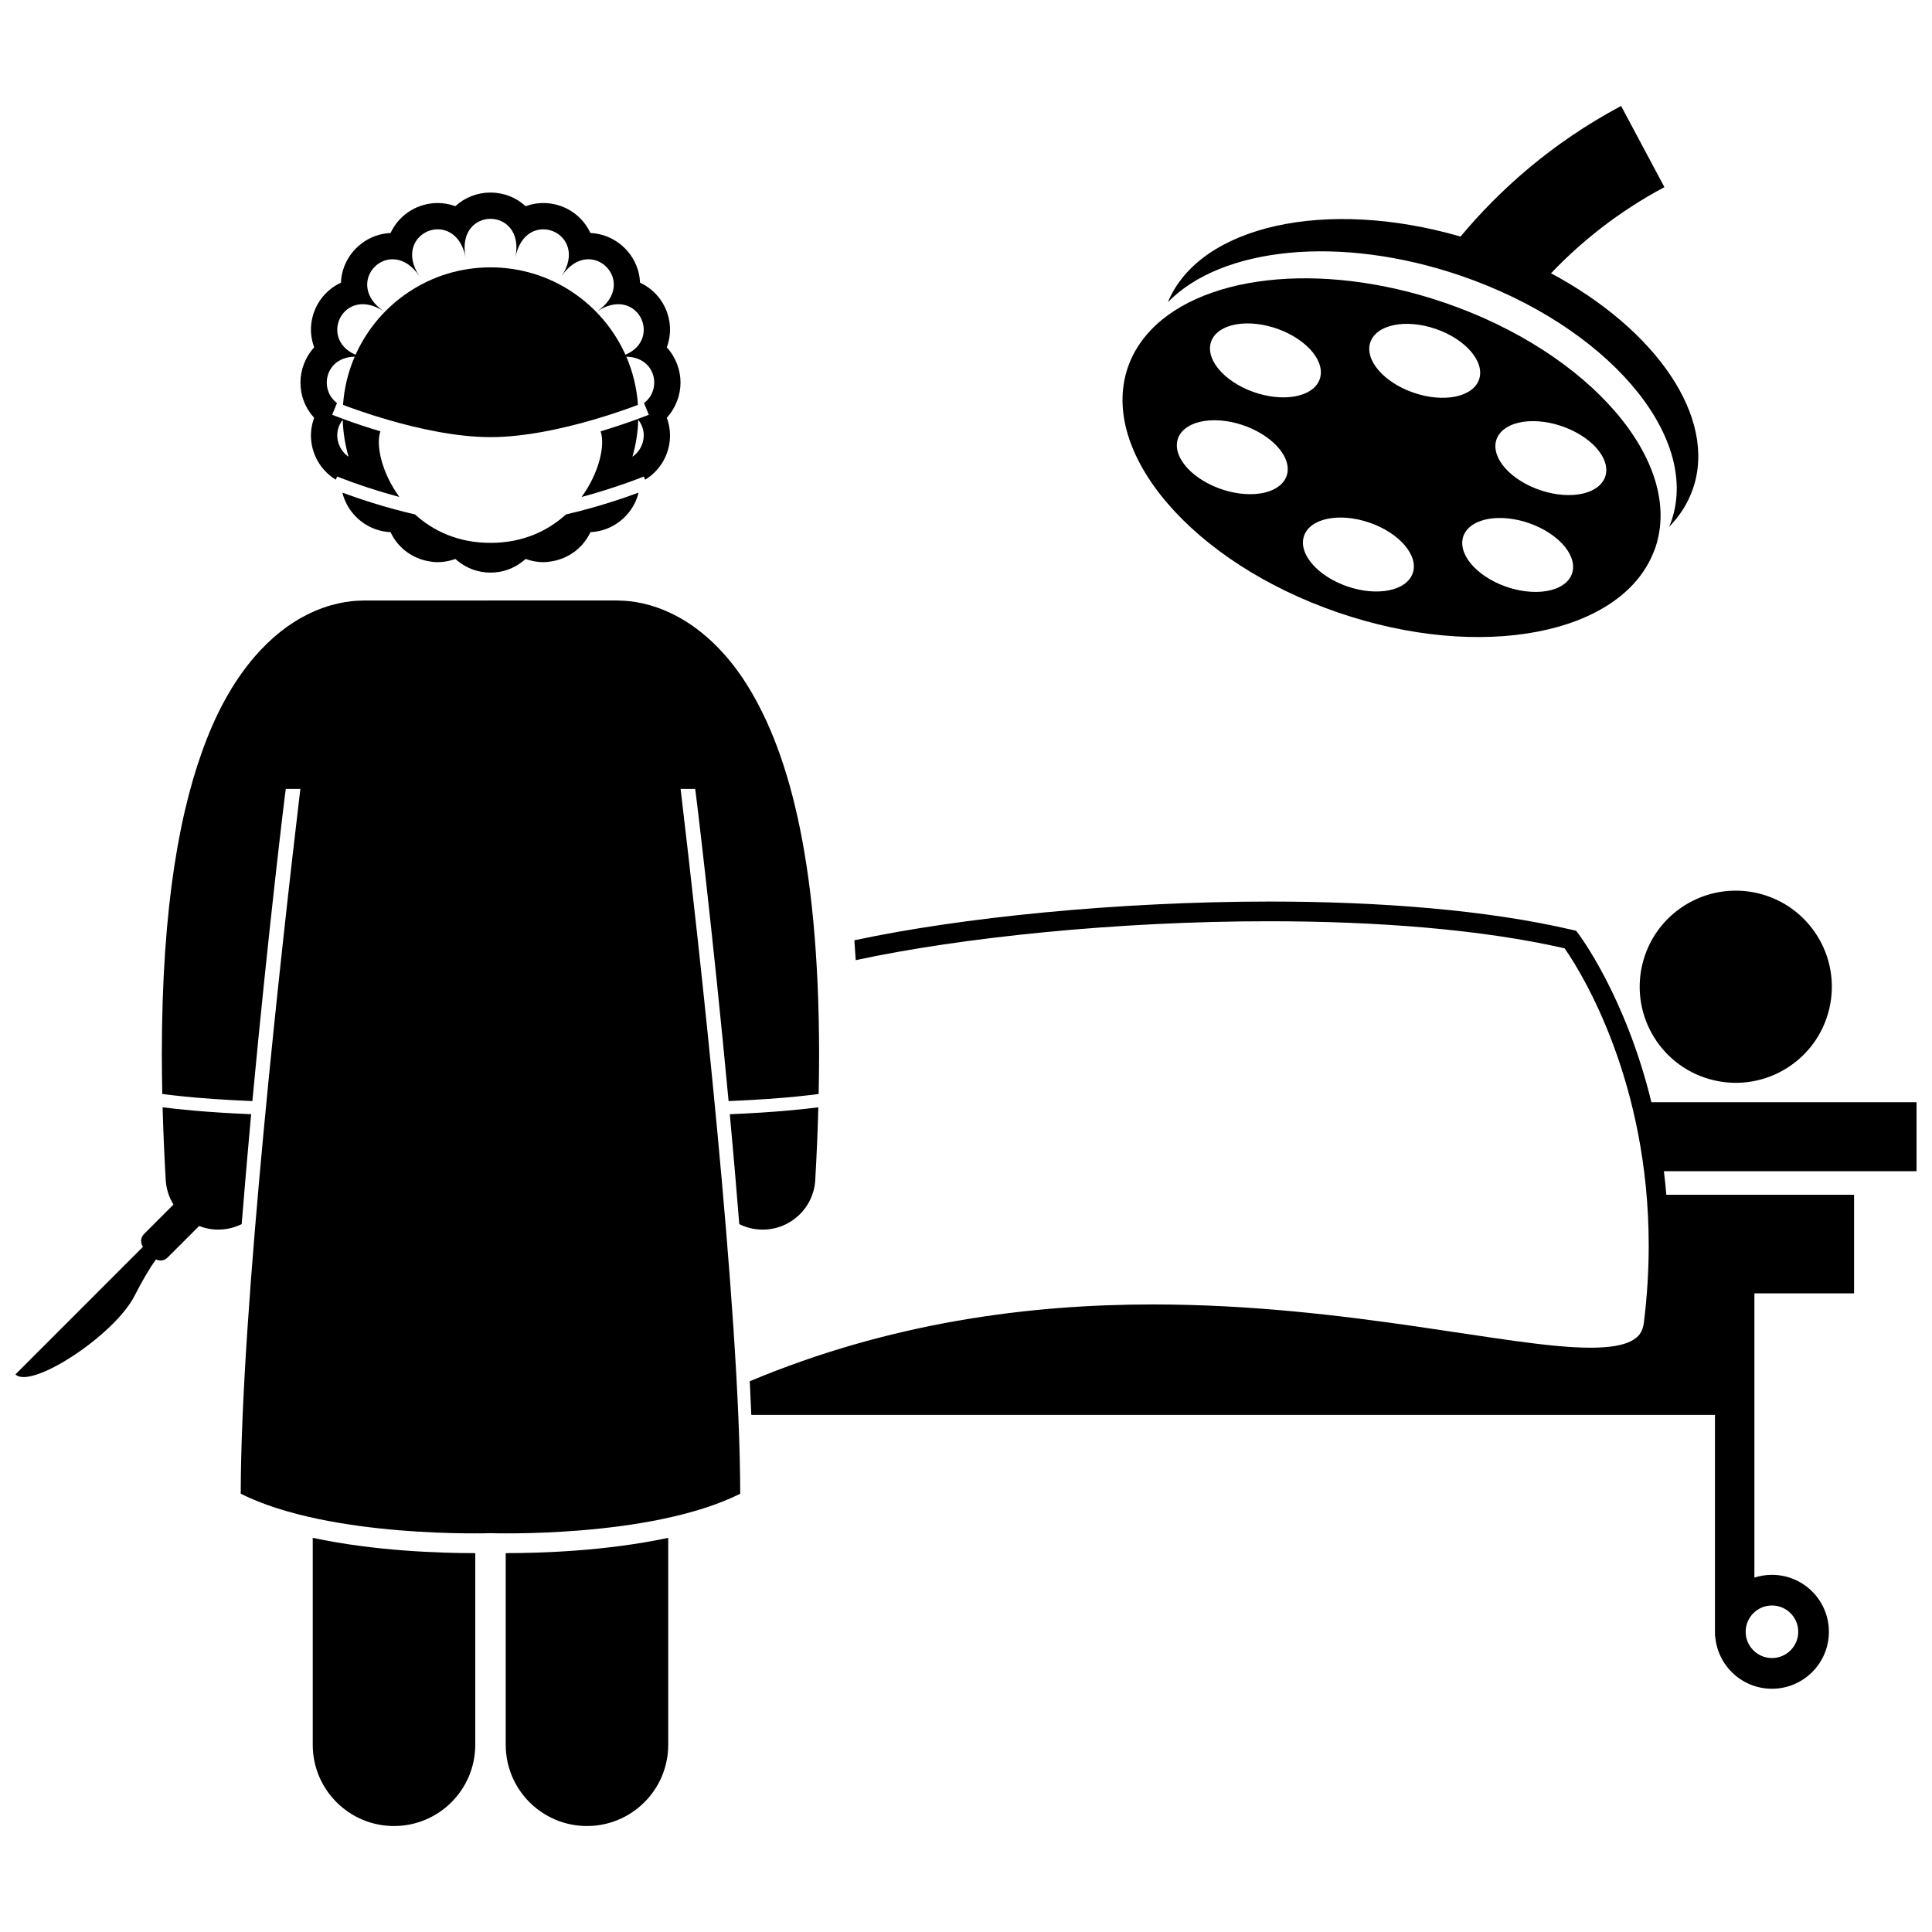 <?xml version="1.0" encoding="UTF-8"?>
<!-- Uploaded to: SVG Repo, www.svgrepo.com, Generator: SVG Repo Mixer Tools -->
<svg width="800px" height="800px" version="1.1" viewBox="144 144 512 512" xmlns="http://www.w3.org/2000/svg">
 <defs>
  <clipPath id="b">
   <path d="m342 382h309.9v210h-309.9z"/>
  </clipPath>
  <clipPath id="a">
   <path d="m148.09 437h62.906v72h-62.906z"/>
  </clipPath>
 </defs>
 <g clip-path="url(#b)">
  <path d="m651.9 454.38v-18.285h-70.262c-6.887-28.262-19.246-44.5-19.387-44.691l-0.574-0.746-0.91-0.211c-22.844-5.348-51.336-7.523-80.355-7.527-40.426 0.027-81.691 4.211-110 10.266 0.129 1.738 0.262 3.477 0.371 5.266 27.723-5.988 69.297-10.332 109.63-10.309 28.34 0 56.145 2.121 78.219 7.172 0.113 0.16 0.242 0.348 0.391 0.562 4.293 6.285 21.914 34.773 21.902 78.172 0 6.504-0.395 13.344-1.285 20.504-0.391 2.559-1.309 3.746-3.484 4.902-2.191 1.105-5.824 1.711-10.602 1.699-21.559 0.047-64.492-11.449-115.98-11.465-33.016 0-69.695 4.773-106.88 20.355 0.156 3.035 0.293 6.012 0.41 8.922h255.38v58.633h0.062c0.594 7.793 7.09 13.934 15.035 13.934 8.336 0 15.094-6.758 15.094-15.094s-6.758-15.094-15.094-15.094c-1.625 0-3.184 0.262-4.648 0.738v-75.332h26.414v-26.125h-49.754c-0.176-2.125-0.398-4.199-0.645-6.238zm-38.312 115.09c3.844 0 6.965 3.121 6.965 6.965s-3.121 6.965-6.965 6.965-6.969-3.125-6.969-6.965c0-3.844 3.125-6.965 6.969-6.965z"/>
 </g>
 <path d="m609.77 380.7c13.695 3.188 22.211 16.875 19.023 30.57s-16.875 22.211-30.57 19.02c-13.695-3.188-22.211-16.875-19.023-30.57 3.188-13.695 16.875-22.211 30.57-19.02"/>
 <g clip-path="url(#a)">
  <path d="m201.82 469.86c0.273 0 0.551-0.008 0.828-0.027 1.941-0.113 3.766-0.621 5.402-1.441 0.777-9.758 1.633-19.562 2.508-29.117-11.805-0.48-19.727-1.344-23.465-1.832 0.168 6.144 0.434 12.551 0.828 19.293 0.141 2.383 0.879 4.586 2.051 6.484l-7.832 7.832c-0.922 0.922-0.973 2.332-0.25 3.367l-33.797 33.805c4.09 4.09 26.176-10.285 31.551-20.801 2.32-4.535 4.16-7.551 5.691-9.66 0.988 0.492 2.211 0.355 3.035-0.469l8.395-8.395c1.574 0.617 3.277 0.961 5.055 0.961z"/>
 </g>
 <path d="m346.15 469.86c7.32 0 13.461-5.715 13.898-13.121 0.391-6.742 0.656-13.148 0.82-19.289-3.742 0.484-11.66 1.352-23.461 1.832 0.879 9.551 1.73 19.359 2.508 29.117 1.637 0.82 3.461 1.324 5.406 1.438 0.277 0.016 0.555 0.023 0.828 0.023z"/>
 <path d="m246.85 274.87c0.965 0.281 1.965 0.559 2.992 0.836-4.727-6.492-6.293-13.84-5.031-17.398-7.512-2.234-12.734-4.379-12.781-4.391l1.277-3.121c-4.785-3.504-3.223-12.113 4.688-12.27-1.707 3.961-2.777 8.262-3.086 12.77 2.188 0.832 6.516 2.398 11.945 3.973 7.91 2.301 18.125 4.582 27.137 4.574 9.008 0.008 19.219-2.277 27.129-4.574 5.434-1.574 9.762-3.144 11.949-3.973-0.312-4.508-1.379-8.812-3.086-12.77 7.914 0.152 9.477 8.77 4.688 12.273l1.273 3.117c-0.051 0.012-5.269 2.148-12.781 4.391 1.262 3.555-0.305 10.902-5.031 17.395 1.023-0.273 2.023-0.551 2.984-0.836 7.914-2.297 13.492-4.578 13.508-4.582v0.004l0.344 0.84c3.582-2.176 6.102-5.945 6.539-10.422 0.188-1.938-0.062-4.008-0.797-5.996 2.391-2.609 3.637-6.019 3.637-9.324 0-3.309-1.242-6.719-3.637-9.328 0.738-1.984 0.98-4.051 0.797-5.988-0.492-5.027-3.598-9.176-7.894-11.16-0.043-1.195-0.242-2.34-0.562-3.383-1.695-5.586-6.82-9.543-12.582-9.777-0.109-0.238-0.227-0.469-0.348-0.703-2.391-4.469-7.051-7.242-12.164-7.242-1.48 0-3.078 0.258-4.66 0.84-2.5-2.316-5.805-3.617-9.312-3.617-3.504 0-6.809 1.301-9.309 3.617-1.586-0.582-3.184-0.84-4.664-0.84-5.109 0-9.77 2.777-12.16 7.25-0.121 0.23-0.238 0.461-0.348 0.695-5.762 0.23-10.887 4.188-12.582 9.777-0.32 1.047-0.516 2.188-0.562 3.383-4.293 1.988-7.398 6.137-7.891 11.16-0.188 1.93 0.059 4 0.797 5.984-2.394 2.609-3.641 6.023-3.641 9.332 0 3.508 1.285 6.805 3.637 9.332-0.734 1.984-0.98 4.051-0.793 5.984 0.438 4.473 2.957 8.246 6.535 10.422l0.344-0.844c0.016 0.004 5.59 2.293 13.504 4.59zm-12.02-19.625c0.102 3.391 0.633 6.668 1.547 9.789-3.086-2.07-4.113-6.574-1.547-9.789zm76.766 9.789c0.914-3.121 1.445-6.402 1.547-9.793 2.57 3.215 1.539 7.723-1.547 9.793zm-65.75-38.449c-11.527-7.703 1.633-20.867 9.336-9.34-7.703-11.527 9.496-18.652 12.203-5.055-2.703-13.598 15.914-13.598 13.207 0 2.703-13.598 19.902-6.473 12.199 5.055 7.703-11.527 20.867 1.633 9.34 9.34 10.715-7.16 17.617 7.191 7.613 11.422-6.129-13.648-19.824-23.156-35.758-23.156-15.926 0-29.629 9.508-35.754 23.156-10.004-4.234-3.106-18.586 7.613-11.422z"/>
 <path d="m262.68 292.69c0.664-0.137 1.336-0.312 2-0.559 0.211 0.195 0.438 0.375 0.66 0.559 2.406 1.961 5.438 3.059 8.645 3.059 3.211 0 6.242-1.098 8.648-3.059 0.227-0.18 0.449-0.359 0.66-0.559 0.668 0.246 1.34 0.422 2 0.559 0.91 0.188 1.809 0.285 2.664 0.285 0.906 0 1.789-0.117 2.656-0.285 4.027-0.781 7.535-3.289 9.504-6.961 0.121-0.234 0.238-0.469 0.348-0.703 5.762-0.23 10.887-4.184 12.582-9.777 0.066-0.223 0.109-0.465 0.164-0.695-3.734 1.383-10.926 3.871-19.23 5.777-4.773 4.344-11.383 7.535-19.996 7.535s-15.223-3.188-19.996-7.531c-8.301-1.906-15.492-4.391-19.23-5.773 0.055 0.23 0.098 0.473 0.164 0.691 1.695 5.59 6.82 9.543 12.578 9.773 0.109 0.242 0.227 0.477 0.352 0.707 1.969 3.672 5.481 6.176 9.504 6.961 0.867 0.168 1.75 0.285 2.656 0.285 0.859-0.004 1.758-0.102 2.668-0.289z"/>
 <path d="m226.88 551.54v54.844c0 11.895 9.645 21.531 21.531 21.531 11.891 0 21.535-9.637 21.535-21.531v-50.793h-0.395c-8.629 0.004-26.176-0.508-42.672-4.051z"/>
 <path d="m278.02 555.59v50.793c0 11.895 9.645 21.531 21.531 21.531 11.891 0 21.535-9.637 21.535-21.531v-54.844c-16.496 3.543-34.043 4.051-42.676 4.051-0.137 0.004-0.258 0.004-0.391 0z"/>
 <path d="m531.12 217.07c38.598 13.215 63.586 42.32 55.82 65-0.184 0.531-0.398 1.047-0.609 1.559 2.852-2.934 5.016-6.312 6.32-10.121 6.461-18.871-9.762-42.172-37.613-57.086 7.863-8.25 17.707-16.25 30.047-22.832l-11.477-21.512c-18.398 9.809-32.238 22.27-42.555 34.617-35.602-10.324-69.09-2.965-77.562 17.398 14.117-14.539 45.512-18.016 77.629-7.023z"/>
 <path d="m498.71 306.36c37.859 12.961 74.719 5.816 83.445-15.867 0.172-0.422 0.352-0.84 0.5-1.273 7.766-22.684-17.223-51.785-55.82-65-33.332-11.414-65.898-7.231-79.164 8.73-2.094 2.519-3.727 5.32-4.781 8.414-7.766 22.68 17.223 51.781 55.82 64.996zm-32.836-50.988c7.691 0.02 16.023 4.426 18.617 9.836 2.59 5.41-1.543 9.781-9.23 9.758-7.691-0.02-16.023-4.422-18.617-9.84-2.59-5.402 1.539-9.773 9.23-9.754zm91.348 44.199c-5.363 2.688-14.648 1.059-20.738-3.637-6.09-4.699-6.672-10.684-1.309-13.371 5.363-2.688 14.648-1.059 20.734 3.637 6.09 4.699 6.676 10.684 1.312 13.371zm11.688-34.129c2.59 5.41-1.543 9.781-9.234 9.758-7.691-0.023-16.02-4.426-18.613-9.836-2.59-5.414 1.543-9.781 9.23-9.758 7.688 0.02 16.023 4.426 18.617 9.836zm-61.754-30.75c1.602-4.68 9.348-6.258 17.305-3.535 7.957 2.723 13.109 8.723 11.508 13.398-1.602 4.672-9.348 6.258-17.309 3.531-7.953-2.719-13.105-8.719-11.504-13.395zm-0.27 47.797c7.957 2.723 13.109 8.723 11.508 13.395-1.602 4.68-9.348 6.258-17.305 3.535-7.957-2.723-13.105-8.723-11.508-13.398 1.602-4.676 9.352-6.258 17.305-3.531zm-38.559-51.484c5.363-2.688 14.648-1.059 20.734 3.637 6.094 4.695 6.676 10.684 1.312 13.371-5.363 2.688-14.648 1.059-20.734-3.641-6.086-4.695-6.676-10.68-1.312-13.367z"/>
 <path d="m324.37 353.08h3.859c0.105 0.262 4.707 38.281 8.855 82.719 7.766-0.312 13.855-0.789 18.145-1.219 2.555-0.258 4.457-0.492 5.719-0.66 0.074-3.602 0.125-7.144 0.125-10.547-0.07-52.566-8.465-81.656-19.918-99.152-5.719-8.684-12.414-14.254-18.598-17.34-5.961-3.008-11.199-3.68-14.336-3.715-0.199-0.008-0.395-0.031-0.598-0.031l-67.281 0.004c-0.203 0-0.398 0.023-0.598 0.031-3.137 0.035-8.379 0.707-14.344 3.715-9.367 4.644-19.469 14.809-26.535 32.809-7.152 18.078-11.953 44.215-11.977 83.676 0 3.402 0.051 6.941 0.125 10.547 1.266 0.172 3.168 0.402 5.723 0.66 4.289 0.43 10.379 0.91 18.148 1.223 4.148-44.438 8.75-82.461 8.855-82.723h3.859c-4.805 40.488-15.797 138.46-15.797 186.78 23.801 11.898 66.18 10.449 66.18 10.449s42.379 1.449 66.18-10.449c0.004-48.316-10.992-146.29-15.793-186.78z"/>
</svg>